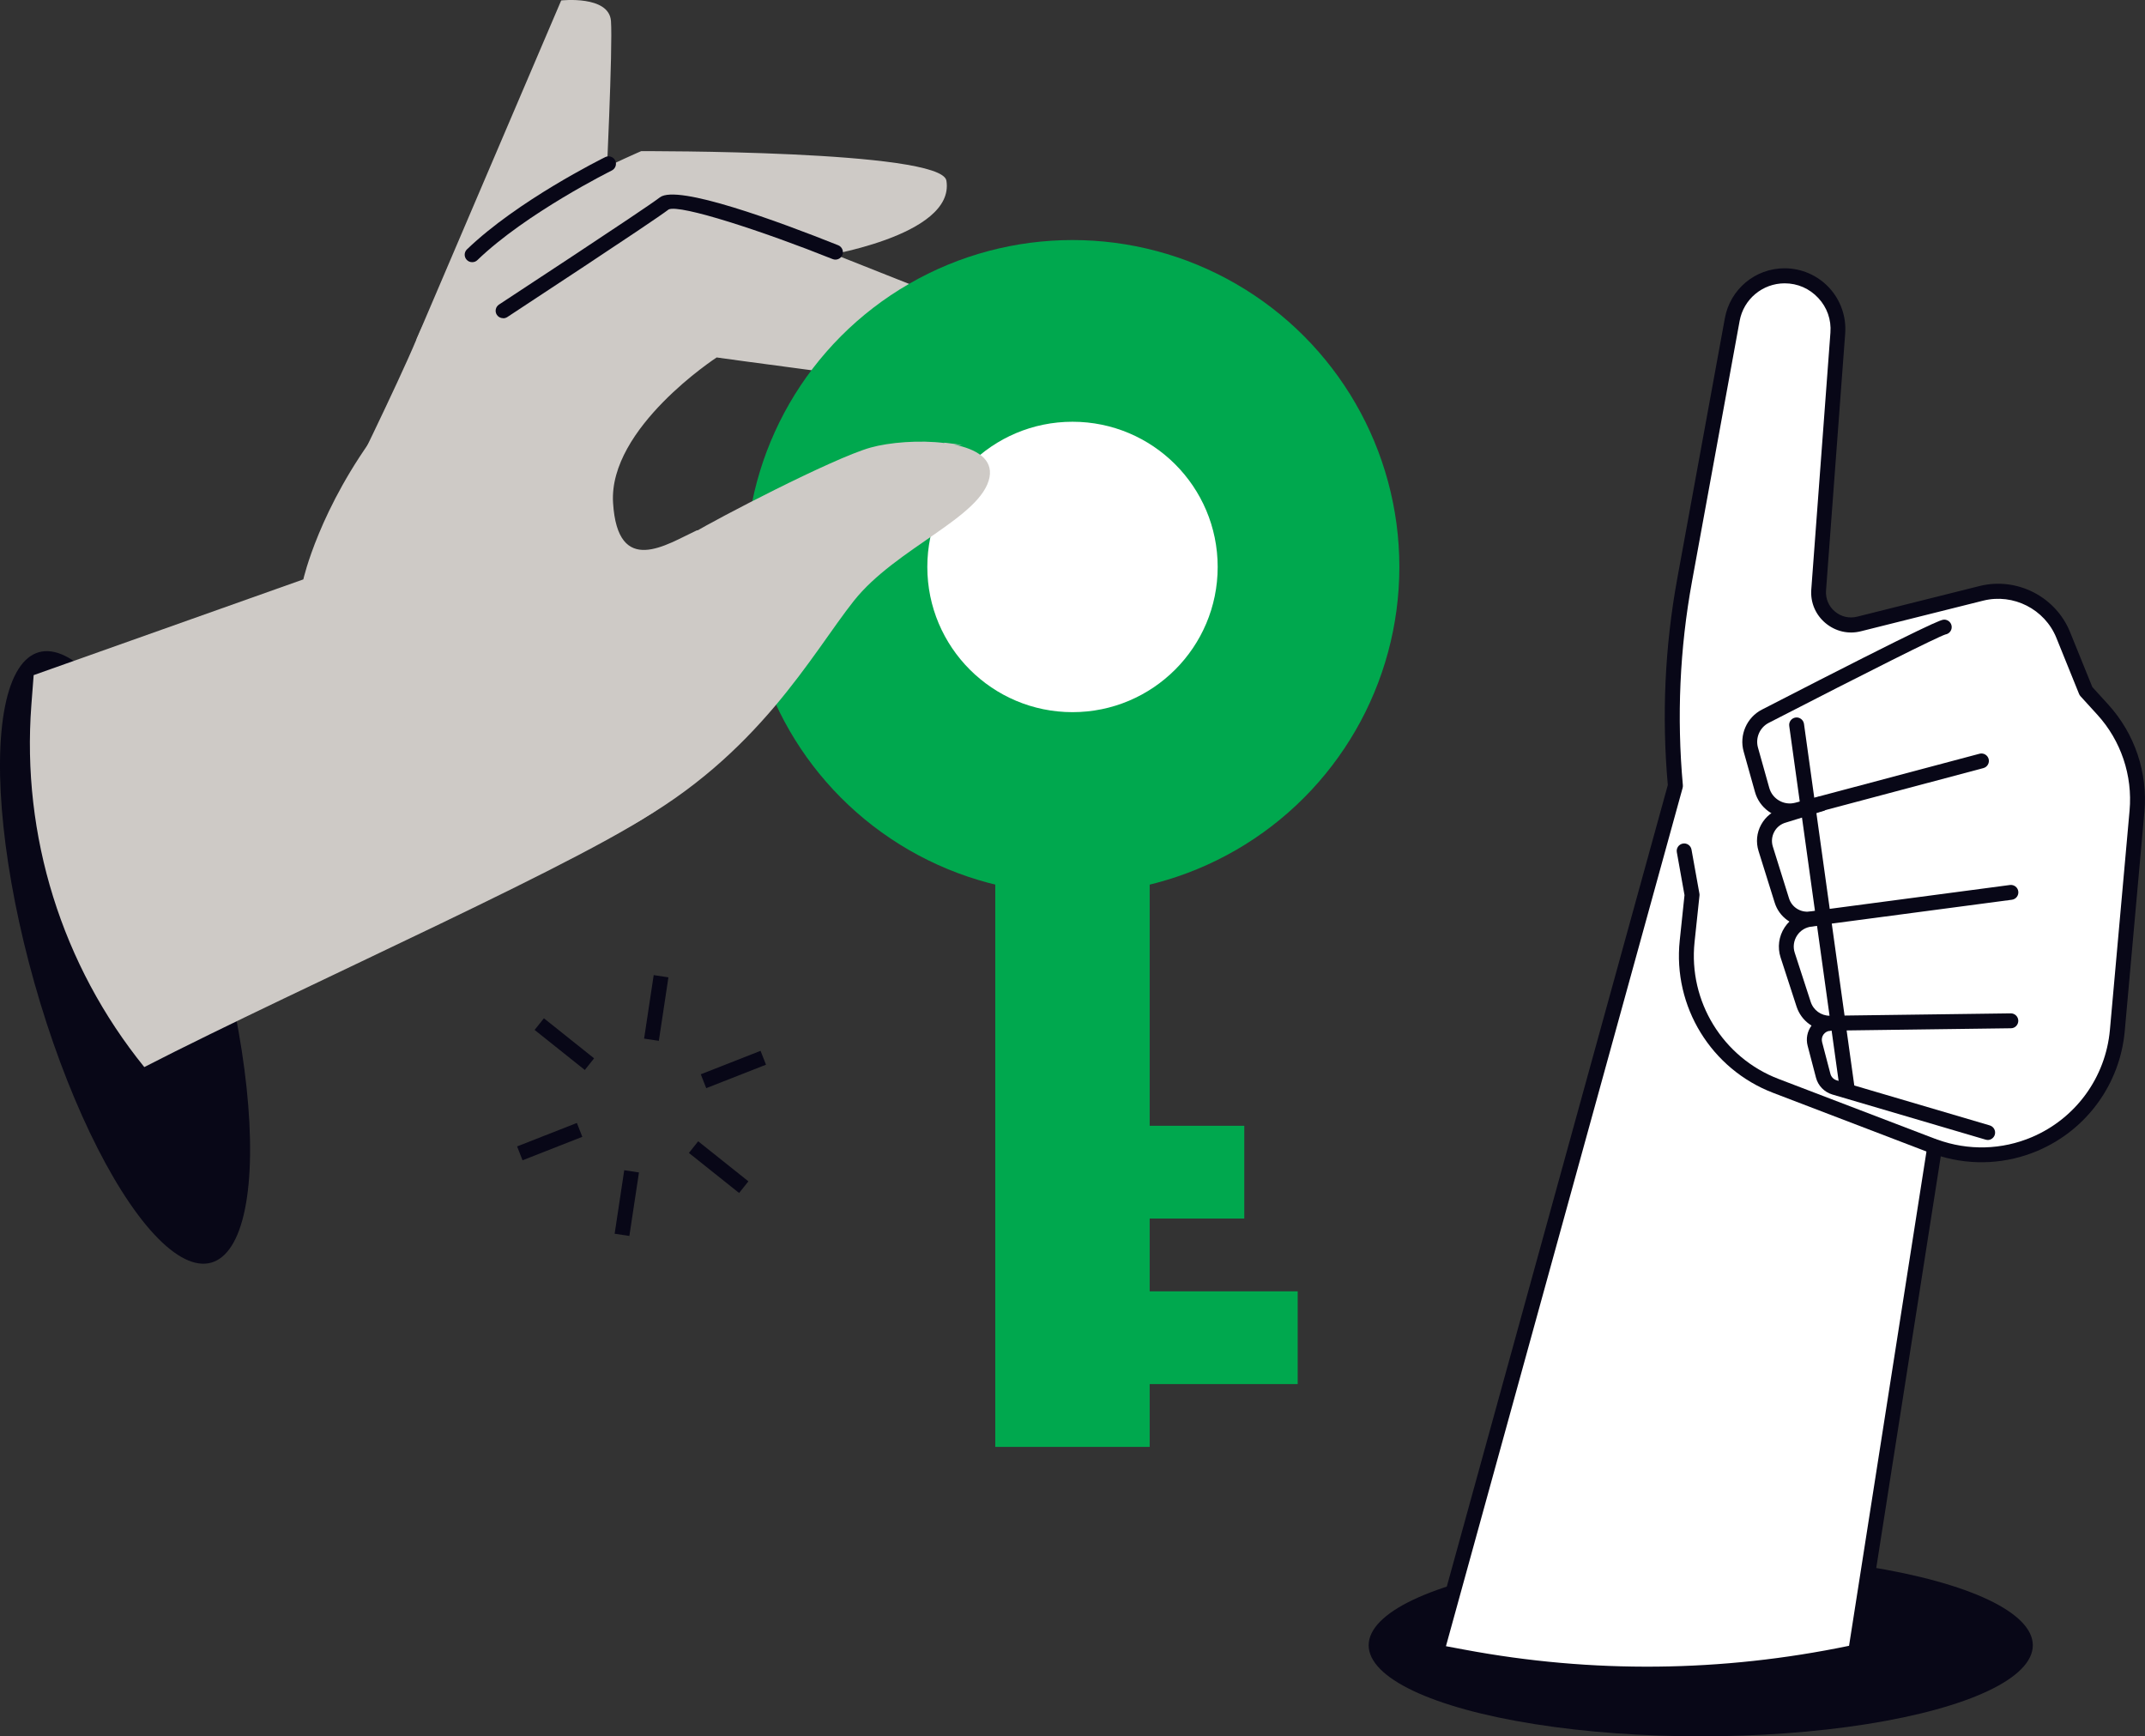 <?xml version="1.0" encoding="UTF-8"?>
<svg id="Layer_2" data-name="Layer 2" xmlns="http://www.w3.org/2000/svg" viewBox="0 0 287.96 233.06">
  <rect x="0" y="0" width="287.96" height="233.06" fill="#333333" stroke="none"/>
  <defs>
    <style>
      .cls-1 {
        fill: #00a84e;
      }

      .cls-2 {
        fill: #fff;
      }

      .cls-3 {
        fill: #080717;
      }

      .cls-4 {
        fill: #cecac6;
      }
    </style>
  </defs>
  <g id="Layer_3" data-name="Layer 3">
    <g>
      <ellipse class="cls-3" cx="16.78" cy="128.52" rx="12.64" ry="42.57" transform="translate(-34.29 9.39) rotate(-15.77)"/>
      <g>
        <ellipse class="cls-3" cx="228.32" cy="220.84" rx="44.58" ry="12.22"/>
        <g>
          <path class="cls-2" d="M249.11,221.75l10.63-67.84c4.36,1.58,9.16,1.47,13.43-.35h0c6.22-2.65,10.47-8.5,11.08-15.23l2.64-29.44c.45-4.99-1.22-9.94-4.6-13.64l-2.25-2.47-3.05-7.54c-1.76-4.34-6.44-6.72-10.98-5.59l-16.42,4.11c-2.89.72-5.65-1.6-5.43-4.57l2.57-34.48c.31-4.15-2.97-7.69-7.13-7.69h0c-3.45,0-6.41,2.47-7.04,5.87l-6.39,34.94c-1.67,9.13-2.08,18.42-1.24,27.63l-32.07,116.28,3.59.67c17.43,3.26,35.33,3.03,52.68-.67h0Z"/>
          <path class="cls-3" d="M221.11,225.72c-8.3,0-16.6-.77-24.86-2.32l-3.59-.67c-.28-.05-.52-.22-.66-.45-.15-.24-.19-.53-.12-.8l32.02-116.11c-.83-9.26-.4-18.59,1.27-27.72l6.39-34.95c.71-3.88,4.08-6.69,8.02-6.69,2.26,0,4.44.95,5.98,2.61,1.54,1.66,2.32,3.9,2.15,6.15l-2.57,34.48c-.08,1.09.35,2.13,1.19,2.83.84.71,1.93.96,3,.69l16.42-4.11c4.99-1.25,10.22,1.41,12.15,6.18l2.99,7.38,2.13,2.34c3.56,3.9,5.33,9.14,4.86,14.4l-2.64,29.44c-.64,7.11-5.11,13.26-11.68,16.06-4.14,1.76-8.72,2.02-13.02.75l-10.45,66.68c-.06.41-.37.74-.78.82-9.34,1.99-18.77,2.99-28.21,2.99ZM194.1,220.96l2.52.47c17.16,3.21,34.52,3.03,51.61-.52l10.52-67.16c.05-.3.22-.55.48-.71.26-.15.57-.18.85-.08,4.15,1.51,8.66,1.39,12.7-.33,5.89-2.51,9.9-8.02,10.47-14.4l2.64-29.44c.42-4.7-1.16-9.39-4.34-12.87l-2.25-2.47c-.08-.09-.14-.19-.19-.3l-3.05-7.54c-1.56-3.85-5.78-5.99-9.81-4.99l-16.42,4.11c-1.7.43-3.43.02-4.77-1.1-1.34-1.13-2.03-2.77-1.9-4.51l2.57-34.48c.13-1.73-.45-3.38-1.63-4.64-1.18-1.27-2.78-1.97-4.51-1.97-2.97,0-5.52,2.12-6.05,5.05l-6.39,34.95c-1.65,9.02-2.06,18.22-1.23,27.36.01.12,0,.24-.03.36l-31.78,115.23ZM249.11,221.75h.01-.01Z"/>
        </g>
        <path class="cls-3" d="M259.45,154.81c-.12,0-.24-.02-.36-.07l-21.05-8.05c-8.32-3.18-13.48-11.59-12.54-20.45l.64-6.09-1.03-5.76c-.1-.54.26-1.06.81-1.16.54-.1,1.06.26,1.16.81l1.06,5.9c.02.09.02.19.01.28l-.66,6.23c-.84,7.96,3.8,15.51,11.27,18.37l21.05,8.05c.52.2.77.78.58,1.29-.15.4-.53.64-.93.64Z"/>
        <path class="cls-3" d="M242.59,124.36c-1.97,0-3.74-1.27-4.34-3.19l-2.17-6.94c-.37-1.19-.25-2.45.35-3.54.6-1.09,1.59-1.88,2.79-2.21l4.98-1.54c.52-.16,1.09.13,1.25.66.16.53-.13,1.09-.66,1.25l-5.01,1.55c-.7.19-1.26.63-1.59,1.25-.33.61-.4,1.32-.19,1.99l2.17,6.94c.37,1.19,1.54,1.93,2.77,1.77l26.89-3.56c.54-.07,1.05.31,1.12.86.07.55-.31,1.05-.86,1.12l-26.89,3.56c-.2.03-.41.04-.61.04Z"/>
        <path class="cls-3" d="M245.65,138.35c-2.04,0-3.84-1.3-4.47-3.25l-2.14-6.58c-.44-1.36-.25-2.83.54-4.04.79-1.2,2.06-1.97,3.49-2.1l1.98-.24c.55-.06,1.05.33,1.11.87.07.55-.32,1.05-.87,1.11l-2.01.24c-.85.08-1.58.52-2.03,1.21-.45.69-.57,1.54-.31,2.32l2.14,6.58c.36,1.12,1.39,1.87,2.57,1.87h.04l24.25-.32h.01c.55,0,.99.44,1,.99,0,.55-.43,1.01-.99,1.01l-24.25.32h-.06Z"/>
        <path class="cls-3" d="M240.28,109.84c-2.12,0-4.09-1.41-4.68-3.54l-1.52-5.42c-.62-2.21.41-4.58,2.45-5.63,23.47-12.08,24.11-12.08,24.48-12.08.55,0,1,.45,1,1,0,.5-.36.91-.84.99-1.09.35-10.15,4.88-23.73,11.87-1.2.62-1.8,2.01-1.44,3.31l1.52,5.42c.42,1.5,1.98,2.39,3.48,1.99l24.75-6.58c.53-.14,1.08.18,1.22.71.14.53-.18,1.08-.71,1.22l-24.75,6.58c-.41.11-.83.16-1.23.16Z"/>
        <path class="cls-3" d="M266.84,153.01c-.09,0-.19-.01-.28-.04l-20.58-6.06c-1.07-.32-1.91-1.18-2.19-2.26l-1.12-4.28c-.25-.95-.05-1.95.54-2.73.59-.79,1.49-1.25,2.47-1.28.58-.01,1.01.42,1.03.97.02.55-.42,1.01-.97,1.03-.37,0-.71.19-.93.48-.22.29-.29.67-.2,1.03l1.12,4.28c.11.4.42.73.82.85l20.57,6.06c.53.16.83.71.68,1.24-.13.44-.53.72-.96.72Z"/>
        <path class="cls-3" d="M247.99,147.18c-.49,0-.92-.36-.99-.86l-6.8-48.88c-.08-.55.31-1.05.85-1.13.54-.08,1.05.31,1.13.85l6.8,48.88c.08.55-.31,1.05-.85,1.13-.05,0-.09,0-.14,0Z"/>
      </g>
      <g>
        <path class="cls-4" d="M55.92,45.52L75.34.06s6.41-.72,6.68,2.75c.26,3.48-.67,22.81-.67,22.81,0,0-25.16,23.37-25.43,19.89Z"/>
        <path class="cls-4" d="M127.05,24.24c-.68-4.11-40.98-3.95-40.98-3.95,0,0-13.88,5.98-18.57,10.41-4.7,4.43-9.02,8.68-11.58,14.82-2.56,6.13-9.74,20.72-9.74,20.72l47.34-26,16.24-5.73s18.53-2.74,17.29-10.27Z"/>
        <path class="cls-3" d="M63.38,35.19c-.26,0-.52-.1-.72-.31-.38-.4-.37-1.03.03-1.41,6.8-6.55,18.08-12.14,18.56-12.38.5-.25,1.1-.04,1.34.45.24.5.04,1.09-.45,1.34-.11.06-11.48,5.7-18.05,12.03-.19.19-.44.28-.69.28Z"/>
        <path class="cls-4" d="M4.52,90.62l36.2-12.85s2.13-9.6,10.31-20.35c2.73-3.58,6.12-7.3,10.34-10.83,8.93-7.48,16.51-12.94,21.67-16.43,4.39-2.97,9.97-3.56,14.9-1.61l33.16,13.15s1.67,9.91-6.73,9.76c-3.65-.07-28.16-3.48-28.16-3.48,0,0-14.52,9.44-13.91,19.5.62,10.06,7.21,5.58,11.18,3.74,2.7-1.25,11.37,24.5-4.15,36.65-8.83,6.91-48.69,24.43-69.96,35.36h0c-11.07-13.67-16.49-31.05-15.16-48.59l.31-4.03Z"/>
        <path class="cls-3" d="M67.54,42.71c-.33,0-.65-.16-.84-.45-.3-.46-.17-1.08.29-1.38.19-.13,19.41-12.71,21.6-14.39,2.34-1.8,16,3.26,23.94,6.43.51.21.76.79.56,1.3-.21.51-.79.76-1.3.56-9.37-3.75-20.46-7.37-22.02-6.67-2.2,1.69-20.88,13.92-21.67,14.45-.17.11-.36.16-.55.16Z"/>
      </g>
      <g>
        <rect class="cls-1" x="133.61" y="70.97" width="20.73" height="123.24"/>
        <rect class="cls-1" x="146.16" y="142.68" width="12.45" height="29.3" transform="translate(309.72 4.95) rotate(90)"/>
        <rect class="cls-1" x="148.12" y="159.69" width="12.45" height="39.73" transform="translate(333.9 25.21) rotate(90)"/>
        <circle class="cls-1" cx="143.98" cy="76.1" r="43.88"/>
        <circle class="cls-2" cx="143.98" cy="76.1" r="19.49"/>
      </g>
      <path class="cls-4" d="M93.33,71.39c2.53-1.56,18.42-9.87,23.53-11.31,2.49-.7,6.59-1.05,10.02-.6-1.25-.27,4.46.52,1.21.2,3.01.6,5.21,1.94,4.75,4.38-1.03,5.38-12.59,9.49-18.22,16.6-5.63,7.1-12.79,20.72-30.04,30.25-4.77,2.64-14.46,4.99-24.95,8.79-5.95-2.74-9.99-6.65-11.4-11.63-3.61-12.78,42.58-35.11,45.11-36.67Z"/>
      <g>
        <rect class="cls-3" x="69.48" y="152.24" width="8.62" height="2" transform="translate(-50.88 37.55) rotate(-21.43)"/>
        <rect class="cls-3" x="94.14" y="142.56" width="8.62" height="2" transform="translate(-45.64 45.89) rotate(-21.43)"/>
        <rect class="cls-3" x="79.84" y="160.5" width="8.62" height="2" transform="translate(-88.11 220.57) rotate(-81.41)"/>
        <rect class="cls-3" x="83.79" y="134.3" width="8.62" height="2" transform="translate(-58.84 202.2) rotate(-81.41)"/>
        <rect class="cls-3" x="74.77" y="135.83" width="2" height="8.62" transform="translate(-81.04 111.99) rotate(-51.42)"/>
        <rect class="cls-3" x="95.48" y="152.35" width="2" height="8.62" transform="translate(-86.16 134.42) rotate(-51.43)"/>
      </g>
    </g>
  </g>
</svg>